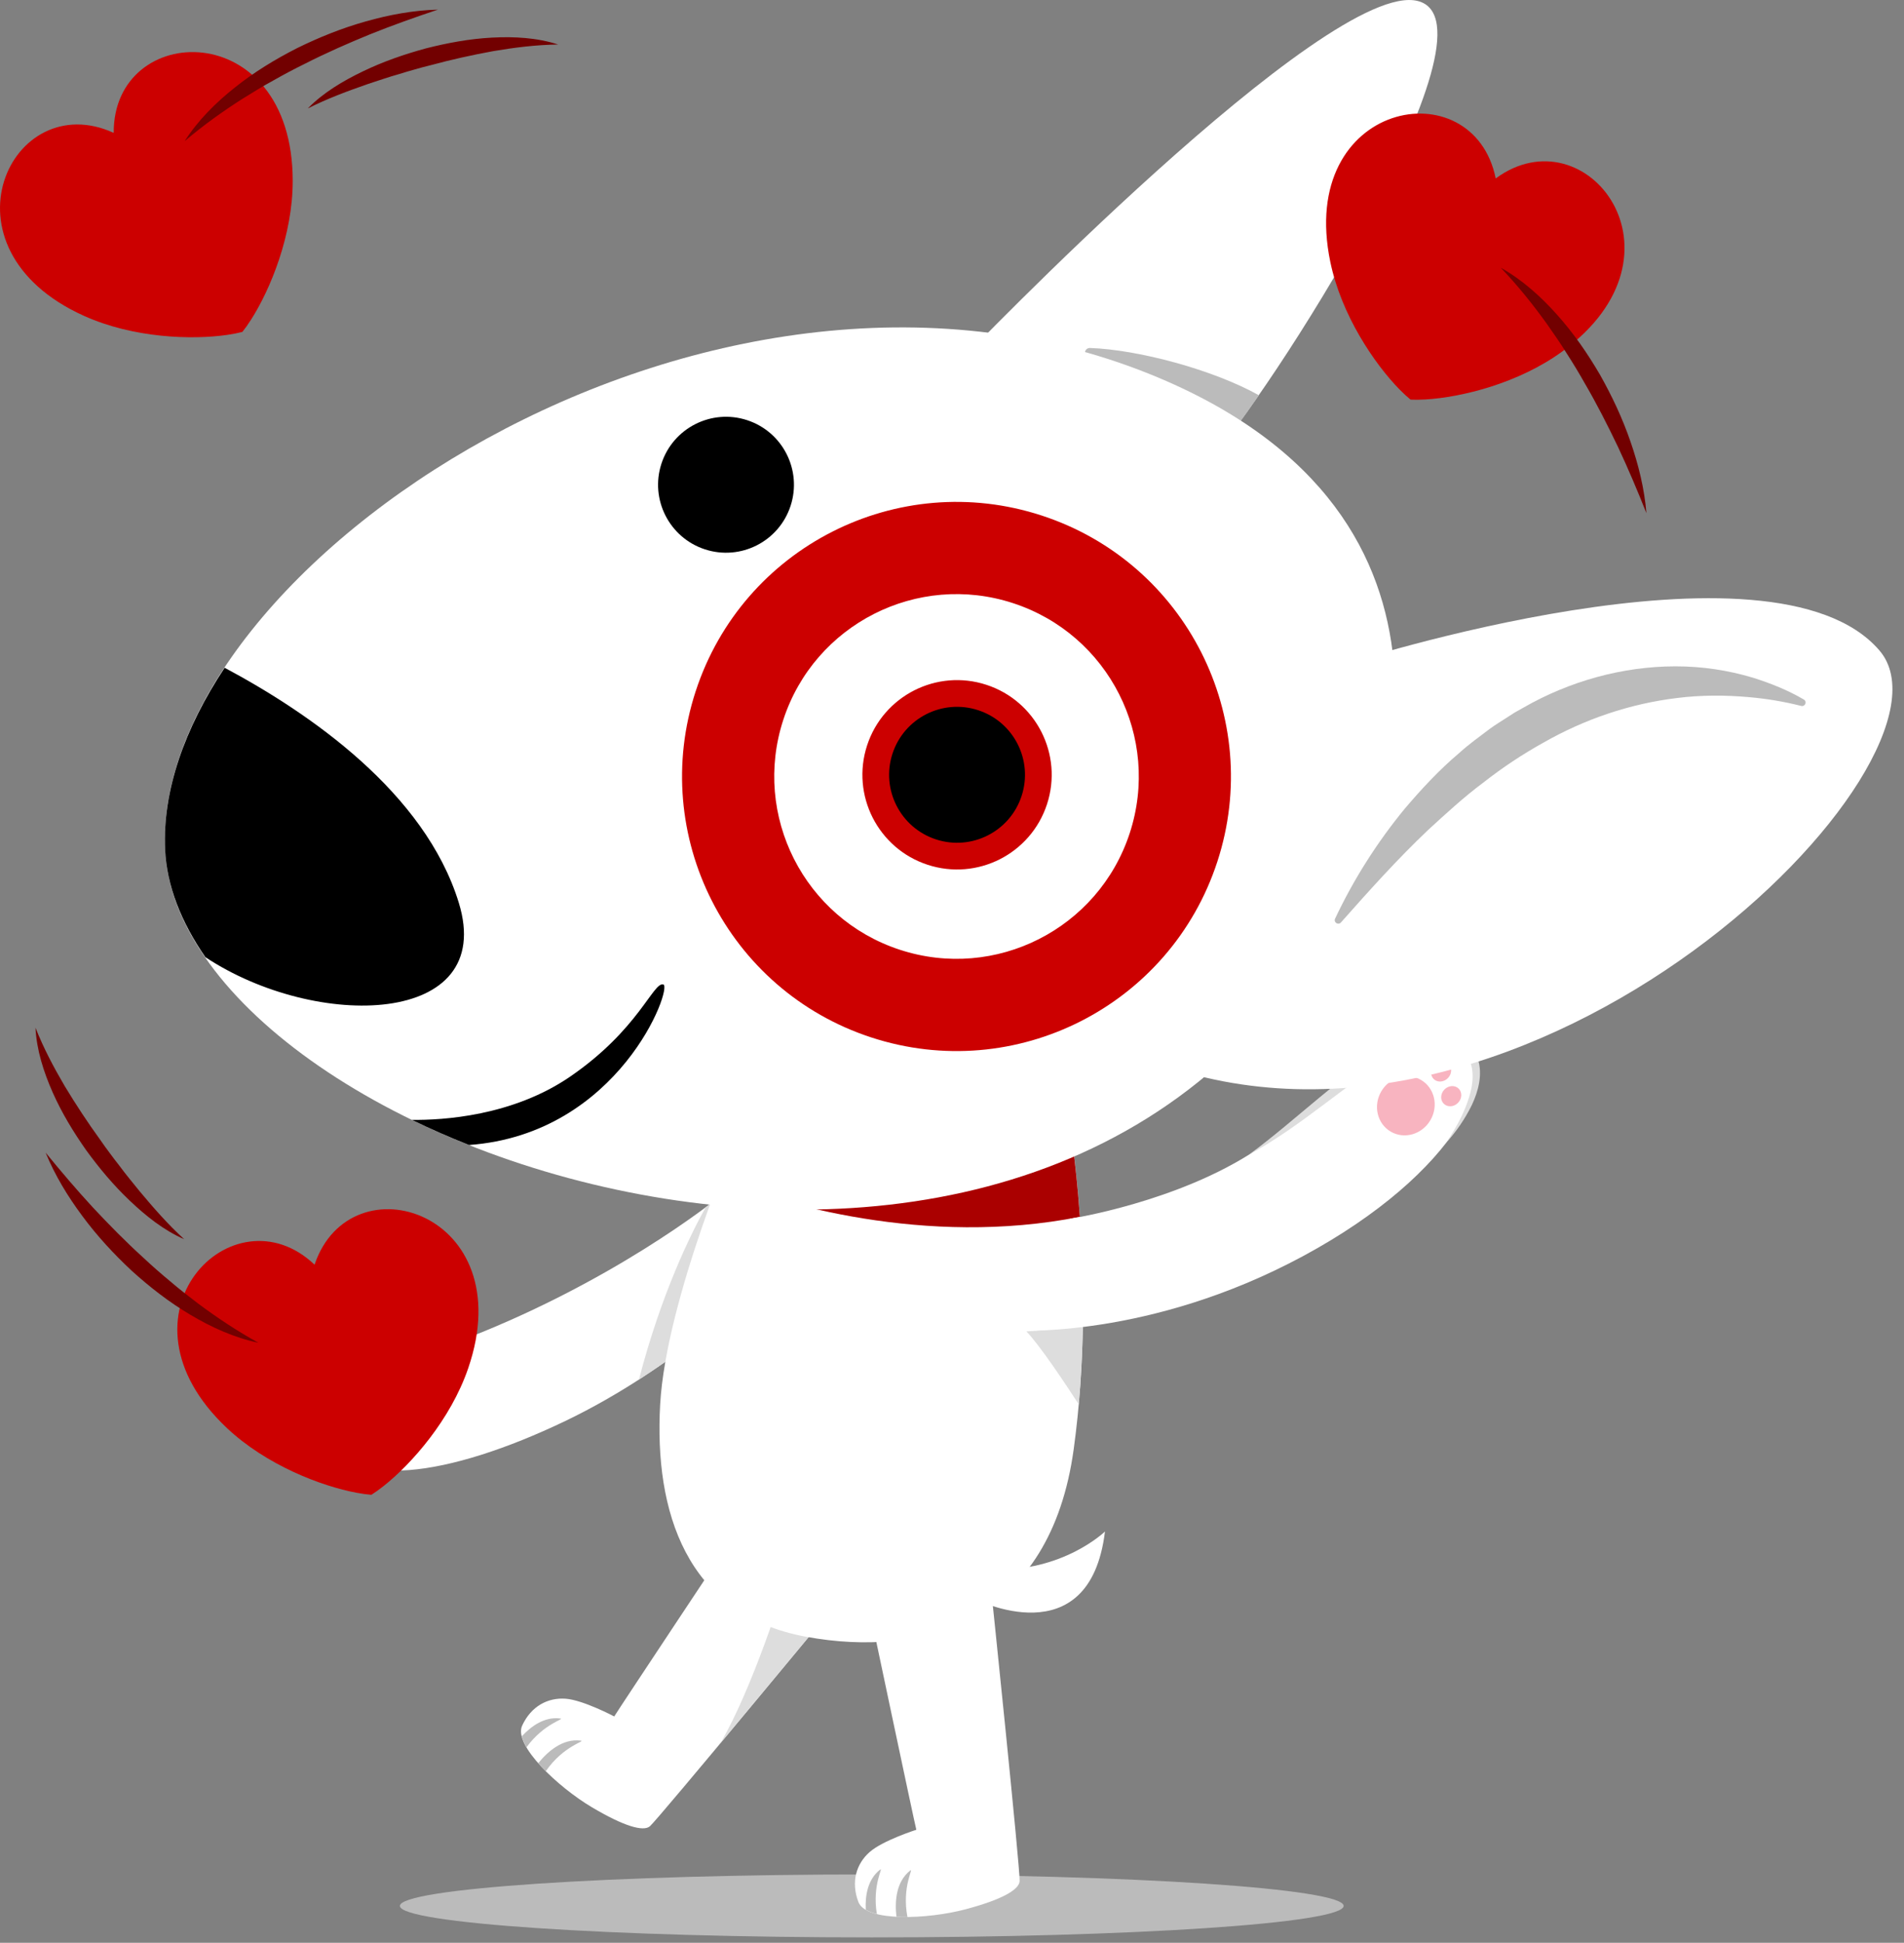 <svg xmlns="http://www.w3.org/2000/svg" width="201" height="205" viewBox="0 0 201 205">
    <rect x="0" y="0" width="201" height="205" fill="#808080" stroke="none"/>
    <g fill="none" fill-rule="evenodd">
        <g>
            <g>
                <g fill="#BBB">
                    <path d="M99.631 3.32c0 1.835-22.303 3.322-49.816 3.322C22.303 6.642 0 5.155 0 3.321S22.303 0 49.815 0c27.513 0 49.816 1.487 49.816 3.32" transform="translate(-200 -198) translate(200 198) translate(42.216 197.786)"/>
                </g>
                <g>
                    <g>
                        <g>
                            <path fill="#FFF" d="M41.028.255S29.763 9.418 12.958 15.63C5.72 18.303-.482 19.534.478 24.877c1.145 6.367 12.172 4.778 24.498-1.129C36.785 18.09 45.21 9.542 45.21 9.542" transform="translate(-200 -198) translate(200 198) translate(34.686 108.487) translate(0 17.712)"/>
                            <path fill="#DDD" d="M32.767 19.368c7.55-4.866 12.443-9.826 12.443-9.826L41.028.256s-.424.344-1.223.94c-1.533 2.751-4.681 9.07-7.038 18.172" transform="translate(-200 -198) translate(200 198) translate(34.686 108.487) translate(0 17.712)"/>
                        </g>
                        <g>
                            <path fill="#FFF" d="M23.71.62S10.752 20.106 10.23 20.969c0 0-3.277-1.737-5.133-1.872-1.857-.133-3.63.768-4.586 2.838-.956 2.07 3.823 6.515 7.361 8.615 3.363 1.995 5.434 2.605 6.127 2.003.904-.788 19.887-23.74 19.887-23.74L23.71.622z" transform="translate(-200 -198) translate(200 198) translate(34.686 108.487) translate(19.926 51.66)"/>
                            <path fill="#BBB" d="M6.709 23.52c.527.07-1.811.503-3.703 3.224-.281-.282-.545-.564-.793-.846.949-1.175 2.54-2.633 4.496-2.378zM4.54 21.184c.516.067-1.706.48-3.572 3.039-.239-.409-.408-.796-.497-1.157.97-1.047 2.387-2.102 4.07-1.882z" transform="translate(-200 -198) translate(200 198) translate(34.686 108.487) translate(19.926 51.66)"/>
                            <path fill="#DDD" d="M21.46 23.774c5.648-6.766 12.427-14.961 12.427-14.961L28.94 4.83c-1.033 3.416-4.109 13.09-7.48 18.943" transform="translate(-200 -198) translate(200 198) translate(34.686 108.487) translate(19.926 51.66)"/>
                        </g>
                        <g>
                            <path fill="#FFF" d="M1.619 1.673S6.447 24.57 6.698 25.545c0 0-3.535 1.122-4.931 2.353-1.397 1.23-1.995 3.127-1.188 5.26.808 2.133 7.328 1.835 11.304.782 3.78-1.003 5.666-2.054 5.721-2.97.073-1.197-3.01-30.822-3.01-30.822L1.62 1.673z" transform="translate(-200 -198) translate(200 198) translate(34.686 108.487) translate(55.35 59.04)"/>
                            <path fill="#BBB" d="M6.052 29.847c.419-.328-.91 1.644-.293 4.9-.399.004-.784-.006-1.16-.026-.173-1.5-.1-3.658 1.453-4.874zm-3.186-.09c.41-.32-.853 1.554-.334 4.679-.459-.115-.854-.266-1.173-.455-.069-1.426.171-3.176 1.507-4.223z" transform="translate(-200 -198) translate(200 198) translate(34.686 108.487) translate(55.35 59.04)"/>
                        </g>
                        <path fill="#FFF" d="M81.962 53.114s-4.434 4.306-11.932 4.002l-1.84 3.098s12.15 6.236 13.772-7.1" transform="translate(-200 -198) translate(200 198) translate(34.686 108.487)"/>
                        <path fill="#FFF" d="M78.177 9.726s2.952 16.731.487 34.687c-2.458 17.955-15.616 22.14-28.288 19.8-12.671-2.332-15.993-13.284-15.373-24.472.613-11.195 8.362-29.033 8.362-29.033l34.812-.982z" transform="translate(-200 -198) translate(200 198) translate(34.686 108.487)"/>
                        <path fill="#A00" d="M41.227 16.026c6.314 2.403 21.679 7.126 38.085 3.886-.433-6.183-1.138-10.186-1.138-10.186l-34.81.984s-.912 2.103-2.137 5.316" transform="translate(-200 -198) translate(200 198) translate(34.686 108.487)"/>
                        <g>
                            <path fill="#DDD" d="M6.87 39.694c.251-2.82.385-5.572.43-8.195-2.656.273-5.962.5-5.962.5 1.392 1.425 4.107 5.503 5.532 7.695" transform="translate(-200 -198) translate(200 198) translate(34.686 108.487) translate(72.325)"/>
                            <path fill="#FFF" d="M5.988 20.107s11.378-1.754 19.652-7.273C33.915 7.316 41.38-1.23 46.81 1.444c5.428 2.676.01 13.84-16.254 22.607C14.291 32.817.16 31.901.16 31.901l5.828-11.794z" transform="translate(-200 -198) translate(200 198) translate(34.686 108.487) translate(72.325)"/>
                            <path fill="#F8B4C0" d="M38.806 6.672c.882-1.506 2.759-2.048 4.192-1.21 1.433.84 1.879 2.74.996 4.248-.882 1.507-2.758 2.048-4.19 1.21-1.434-.84-1.88-2.741-.998-4.248zm4.7-2.623c-.429.446-1.1.495-1.5.11-.4-.385-.375-1.058.053-1.504.43-.445 1.1-.494 1.5-.109.4.384.376 1.058-.053 1.503zm.84 1.327c-.4-.384-.375-1.058.053-1.503.43-.446 1.1-.495 1.5-.11.4.385.376 1.058-.053 1.504-.429.445-1.1.494-1.5.11zm1.121 1.106c.429-.445 1.1-.494 1.5-.109.4.385.376 1.057-.053 1.503-.43.445-1.1.494-1.5.109-.4-.384-.376-1.058.053-1.503z" transform="translate(-200 -198) translate(200 198) translate(34.686 108.487) translate(72.325)"/>
                            <path fill="#DDD" d="M24.829 13.358c2.564-1.884 4.946-3.967 7.395-5.989 2.45-2.02 4.908-4.074 7.786-5.63C41.453 1.003 43.058.35 44.818.423c.87.047 1.736.293 2.49.752.765.446 1.392 1.188 1.675 2.033.292.843.295 1.726.155 2.546-.134.827-.421 1.602-.76 2.338-.714 1.458-1.625 2.787-2.69 3.97.865-1.333 1.67-2.707 2.188-4.177.539-1.435.818-3.055.298-4.372-.514-1.304-1.976-2.019-3.397-2.042-1.443-.039-2.902.533-4.254 1.246-1.371.705-2.67 1.594-3.95 2.506-1.288.905-2.538 1.879-3.816 2.821-2.535 1.906-5.13 3.788-7.928 5.313" transform="translate(-200 -198) translate(200 198) translate(34.686 108.487) translate(72.325)"/>
                        </g>
                    </g>
                    <g>
                        <g>
                            <path fill="#FFF" d="M.486 37.877S39.09-2.323 48.571.107c9.48 2.428-16.437 42.756-21.91 48.226L.486 37.877z" transform="translate(-200 -198) translate(200 198) translate(16.974) translate(84.133)"/>
                            <path fill="#BBB" d="M31.784 41.704c-4.81-2.691-12.742-4.814-17.822-4.985-.554-.018-.75.73-.264 1 2.276 1.263 4.518 2.413 6.71 3.63 2.741 1.481 8.104 4.697 8.167 4.737 1.185-1.36 3.209-4.382 3.209-4.382" transform="translate(-200 -198) translate(200 198) translate(16.974) translate(84.133)"/>
                        </g>
                        <path fill="#FFF" d="M.458 89.63c1.463 32.55 97.354 64.772 125.63 2.848 2.324-5.091 15.698-37.918-21.637-52.985C57.676 20.615-.885 59.767.458 89.629" transform="translate(-200 -198) translate(200 198) translate(16.974)"/>
                        <path fill="#C00" d="M80.954 91.25c5.245 1.715 10.886-1.146 12.601-6.39 1.714-5.244-1.147-10.885-6.392-12.6-5.242-1.715-10.885 1.147-12.6 6.39-1.714 5.245 1.149 10.887 6.391 12.6m-2.93 8.967c10.1 3.303 20.963-2.208 24.265-12.307 3.302-10.098-2.208-20.962-12.31-24.264-10.097-3.302-20.962 2.209-24.263 12.306-3.302 10.1 2.21 20.965 12.307 24.265M56.47 72.93C61.44 57.724 77.798 49.429 93.002 54.4c15.208 4.971 23.502 21.327 18.531 36.531-4.971 15.206-21.326 23.506-36.534 18.534-15.204-4.971-23.501-21.33-18.53-36.535" transform="translate(-200 -198) translate(200 198) translate(16.974)"/>
                        <path fill="#000" d="M53.048 103.876c1.026.27-4.613 15.78-20.51 16.943-2.075-.825-4.094-1.71-6.034-2.653 3.226.04 10.622-.383 16.725-4.574 7.227-4.962 8.748-9.999 9.819-9.716zM6.738 70.46c8.936 4.764 21.146 13.15 24.724 24.803 4.009 13.053-15.033 13.489-26.758 5.732C2.16 97.313.63 93.476.457 89.63.18 83.438 2.507 76.85 6.74 70.46zm75.093 18.11c-3.763-1.23-5.819-5.28-4.588-9.045 1.23-3.763 5.28-5.817 9.044-4.586 3.765 1.23 5.818 5.28 4.588 9.043-1.23 3.765-5.28 5.819-9.044 4.588zM57.44 57.965c-3.762-1.23-5.818-5.279-4.587-9.044 1.23-3.763 5.281-5.817 9.044-4.587 3.765 1.23 5.818 5.28 4.588 9.043-1.231 3.765-5.28 5.819-9.044 4.588z" transform="translate(-200 -198) translate(200 198) translate(16.974)"/>
                        <g>
                            <path fill="#FFF" d="M20.958 7.338S66.054-7.288 77.374 5.905C87.394 17.58 40.52 64.32.556 49.245L20.958 7.339z" transform="translate(-200 -198) translate(200 198) translate(16.974) translate(104.059 62.73)"/>
                            <path fill="#BBB" d="M20.523 34.608c-.284.32-.798-.018-.616-.403 1.95-4.134 4.421-8.035 7.362-11.612 1.766-2.07 3.63-4.088 5.74-5.865 1.016-.932 2.15-1.73 3.252-2.569.558-.41 1.16-.763 1.74-1.146l.877-.563.912-.512c4.83-2.776 10.453-4.356 16.043-4.357 2.795-.005 5.572.411 8.207 1.205 1.864.589 3.691 1.319 5.356 2.298.37.217.13.779-.285.673-1.821-.461-3.65-.764-5.48-.923-2.565-.232-5.117-.226-7.616.087-4.997.606-9.783 2.235-14.148 4.73-2.195 1.22-4.308 2.624-6.313 4.196-2.043 1.524-3.937 3.267-5.844 5.016-3.199 3.032-6.176 6.349-9.187 9.745" transform="translate(-200 -198) translate(200 198) translate(16.974) translate(104.059 62.73)"/>
                        </g>
                    </g>
                    <path fill="#C00" d="M33.207 133.447c3.81-11.286 21.87-5.513 16.217 10.939-1.861 5.418-5.968 10.075-8.934 12.422-.46.364-.893.672-1.285.92-.463-.036-.988-.108-1.565-.216-3.718-.696-9.52-2.906-13.69-6.833-12.715-11.975.68-25.399 9.257-17.232zM140.439 27.651c-3.547-17.03 15.095-20.495 17.46-8.82 9.532-7.029 21.14 7.968 7.026 18.256-4.63 3.373-10.664 4.839-14.44 5.063-.585.035-1.116.04-1.579.018-.359-.294-.749-.654-1.16-1.073-2.648-2.7-6.138-7.835-7.307-13.444zM12.005 14.021c-.074-11.843 18.881-12.405 18.896 5.06.004 5.73-2.362 11.47-4.402 14.655-.316.495-.624.927-.914 1.288-.45.117-.97.22-1.55.306-3.743.553-9.95.353-15.17-2.001-15.857-7.152-7.691-24.264 3.14-19.308z" transform="translate(-200 -198) translate(200 198)"/>
                    <path fill="#720000" d="M4.815 121.62c1.633 1.997 3.27 3.921 4.982 5.777 1.722 1.842 3.485 3.636 5.345 5.321.915.858 1.86 1.685 2.825 2.483.95.821 1.95 1.579 2.945 2.344 2.014 1.503 4.109 2.893 6.367 4.14-2.532-.527-4.939-1.618-7.166-2.943-2.24-1.322-4.3-2.925-6.22-4.666-1.897-1.77-3.66-3.68-5.2-5.764-1.543-2.074-2.9-4.301-3.878-6.692zm-1.068-13.175c.863 2.178 1.928 4.184 3.081 6.149 1.178 1.948 2.426 3.85 3.764 5.692.32.472.655.93.998 1.386.334.46.684.91 1.035 1.358.674.92 1.412 1.79 2.126 2.68 1.466 1.753 2.96 3.466 4.689 5.047-2.162-.943-4.042-2.453-5.741-4.065-1.71-1.621-3.224-3.43-4.607-5.333-1.352-1.924-2.582-3.946-3.538-6.107-.95-2.152-1.69-4.454-1.807-6.807zM158.43 28.249c2.256 1.264 4.223 3.029 5.948 4.963 1.737 1.936 3.218 4.084 4.525 6.324 1.275 2.258 2.382 4.611 3.223 7.062.846 2.442 1.47 4.974 1.682 7.549-.955-2.396-1.937-4.724-3.01-7.01-1.089-2.274-2.229-4.516-3.494-6.683-.615-1.093-1.266-2.166-1.947-3.219-.659-1.068-1.383-2.091-2.102-3.122-1.468-2.04-3.047-3.996-4.825-5.864zM46.229 1.017c-2.446.816-4.827 1.663-7.17 2.605-2.333.955-4.636 1.966-6.871 3.105-1.128.552-2.236 1.141-3.326 1.76-1.104.597-2.167 1.262-3.236 1.921-2.122 1.349-4.164 2.813-6.13 4.482 1.39-2.18 3.264-4.043 5.294-5.655 2.031-1.624 4.262-2.98 6.572-4.156 2.327-1.145 4.74-2.115 7.234-2.814 2.487-.706 5.05-1.183 7.633-1.248zm12.696 3.68c-2.343.033-4.597.317-6.843.697-2.24.409-4.46.9-6.657 1.497-.554.13-1.103.28-1.65.44-.55.149-1.094.316-1.638.485-1.099.304-2.173.685-3.26 1.036-2.16.749-4.292 1.537-6.383 2.59 1.649-1.686 3.729-2.907 5.839-3.923 2.123-1.023 4.352-1.794 6.622-2.411 2.279-.58 4.605-1.013 6.965-1.138 2.348-.124 4.763 0 7.005.727z" transform="translate(-200 -198) translate(200 198)"/>
                </g>
            </g>
        </g>
    </g>
</svg>
